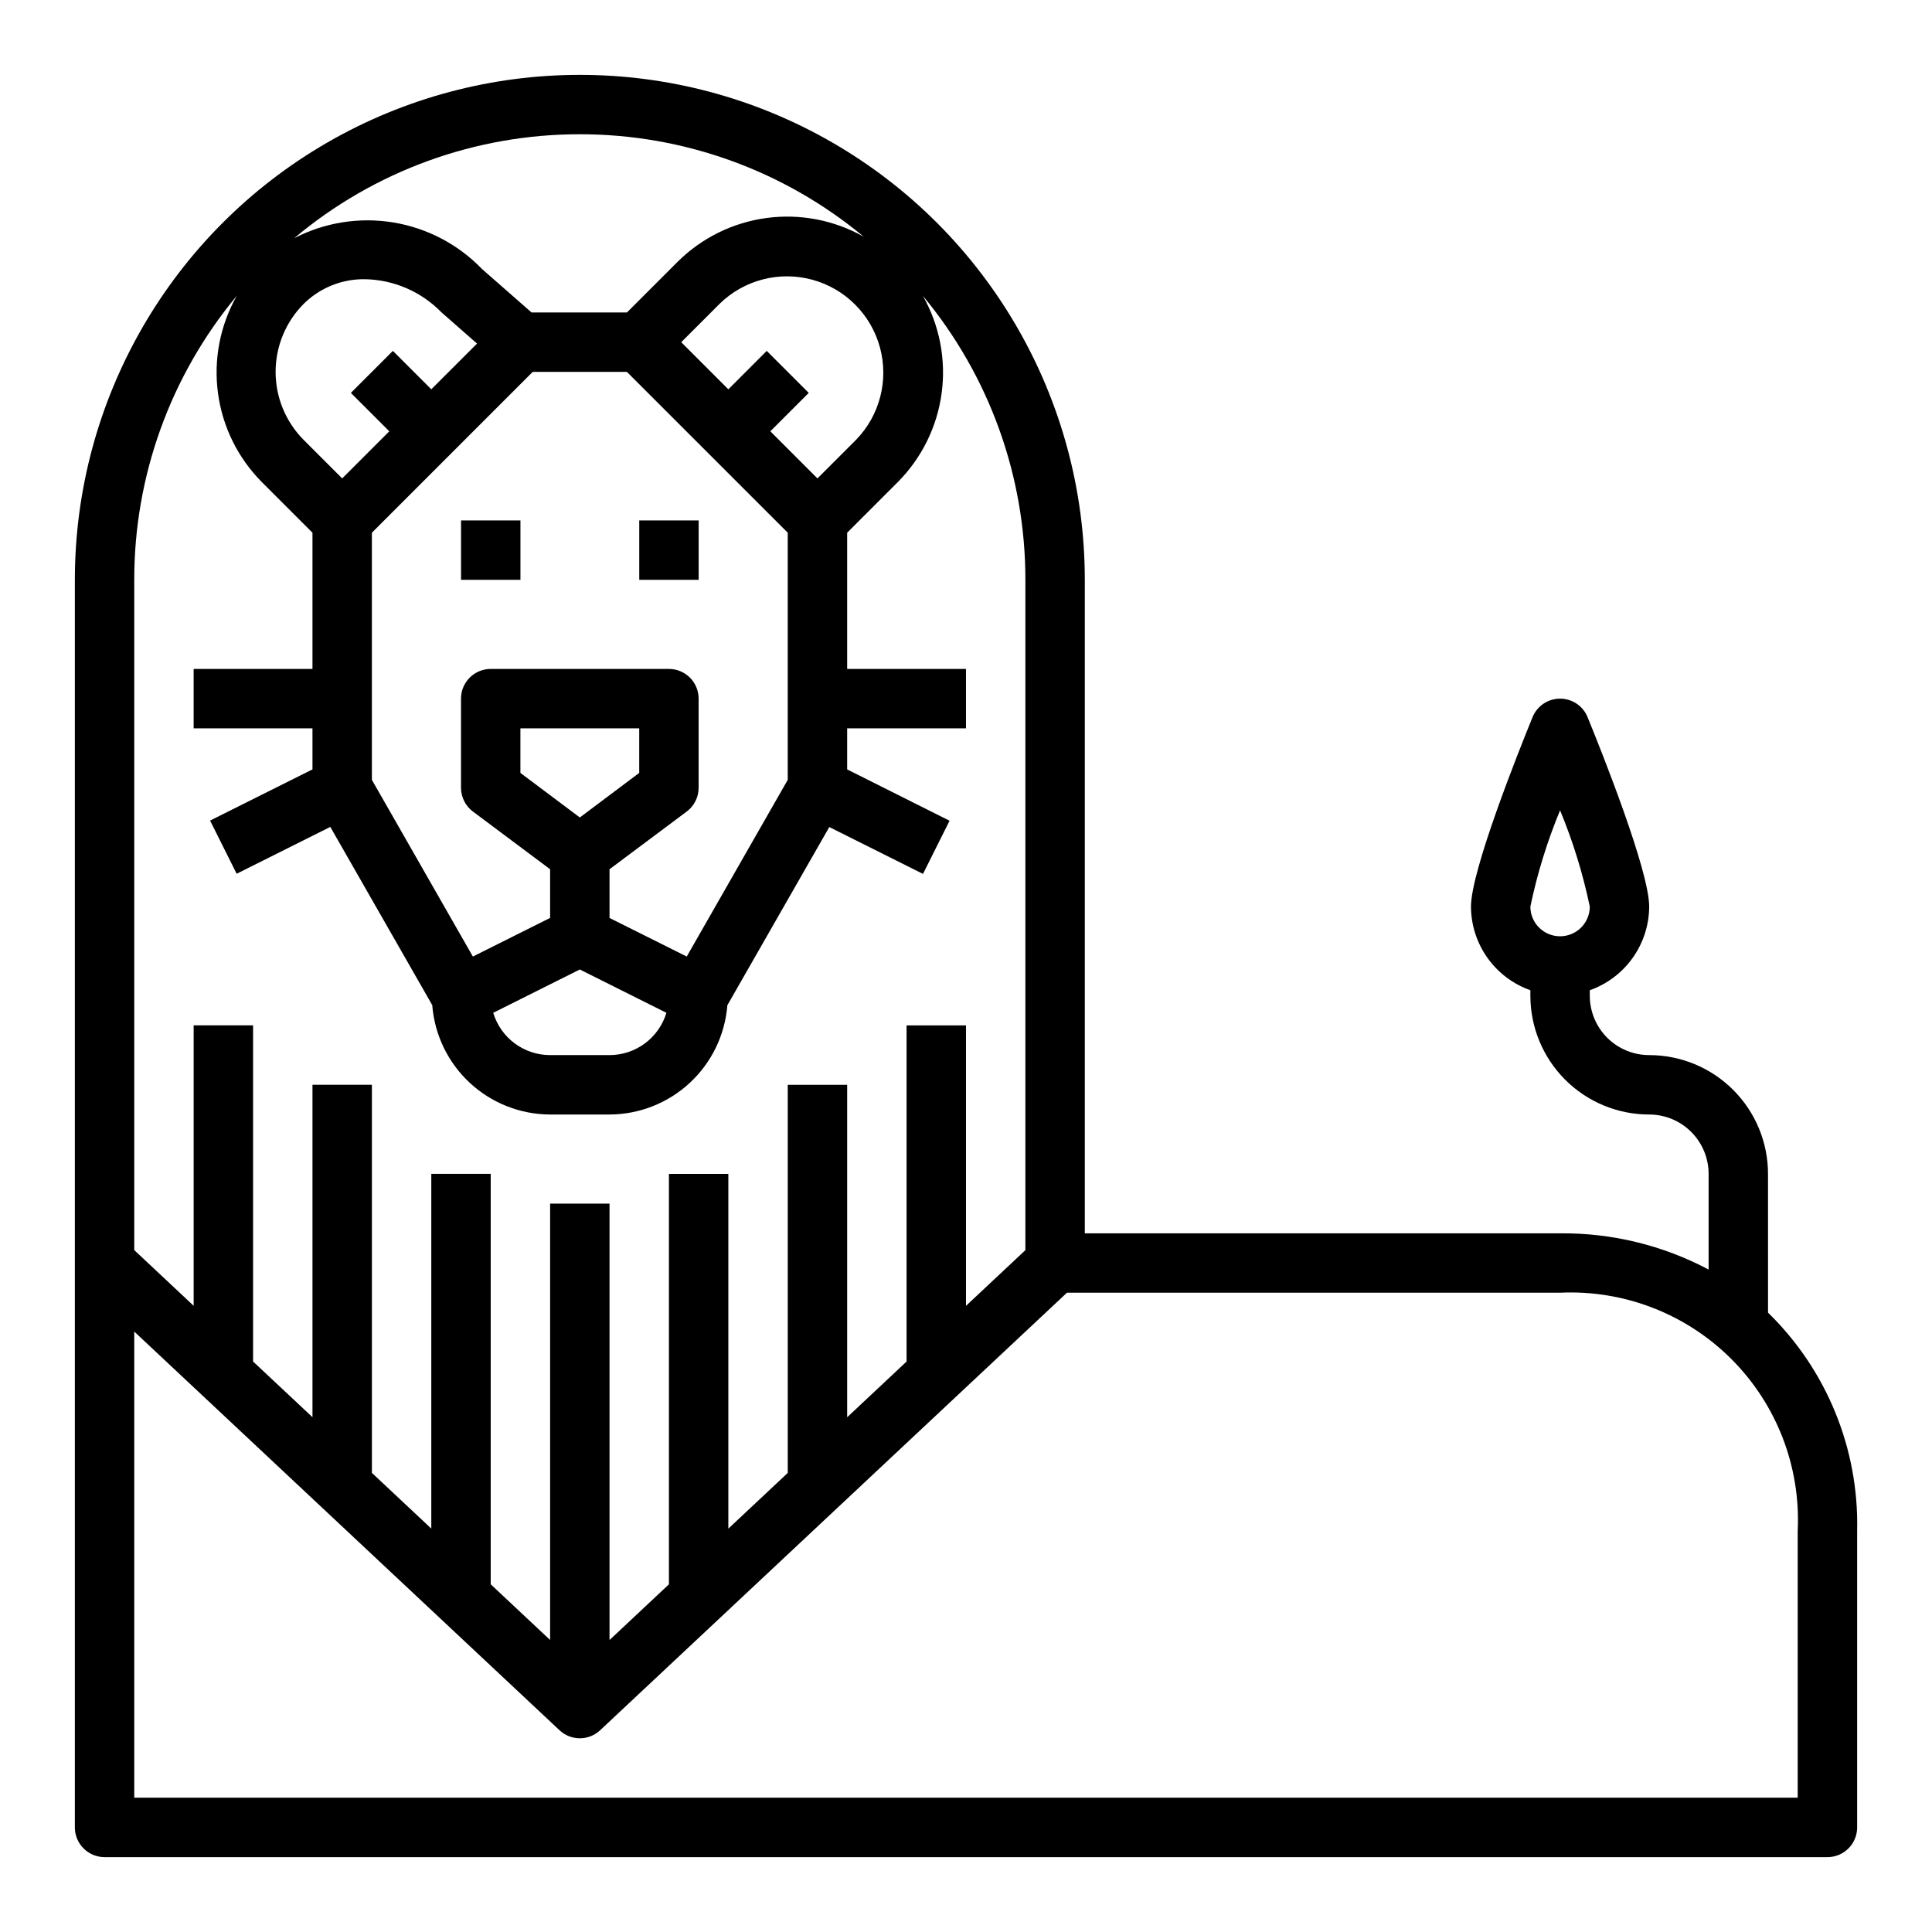 <?xml version="1.0" encoding="UTF-8"?>
<!-- Uploaded to: SVG Repo, www.svgrepo.com, Generator: SVG Repo Mixer Tools -->
<svg fill="#000000" width="800px" height="800px" version="1.1" viewBox="144 144 512 512" xmlns="http://www.w3.org/2000/svg">
 <g>
  <path d="m266.18 281.92h15.742v15.742h-15.742z"/>
  <path d="m313.41 281.92h15.742v15.742h-15.742z"/>
  <path d="m612.54 455.1c0-8.352-3.316-16.359-9.223-22.266-5.906-5.902-13.914-9.223-22.266-9.223-4.176 0-8.18-1.656-11.133-4.609s-4.609-6.957-4.609-11.133v-1.449c4.586-1.621 8.562-4.621 11.379-8.59 2.82-3.969 4.344-8.711 4.363-13.578 0-9.5-12.5-40.832-16.328-50.207-1.207-2.965-4.086-4.898-7.289-4.898-3.199 0-6.078 1.934-7.289 4.898-3.824 9.375-16.324 40.707-16.324 50.207 0.02 4.867 1.543 9.609 4.359 13.578 2.82 3.969 6.793 6.969 11.383 8.59v1.449c0 8.352 3.316 16.359 9.223 22.266s13.914 9.223 22.266 9.223c4.176 0 8.18 1.656 11.133 4.609s4.613 6.957 4.613 11.133v25.34c-12.117-6.426-25.648-9.727-39.363-9.594h-125.95v-173.18c0-47.812-25.508-91.992-66.914-115.9-41.406-23.902-92.418-23.902-133.82 0-41.406 23.906-66.914 68.086-66.914 115.9v330.62c0 2.086 0.832 4.09 2.309 5.566 1.477 1.473 3.477 2.305 5.566 2.305h456.58c2.086 0 4.09-0.832 5.566-2.305 1.473-1.477 2.305-3.481 2.305-5.566v-78.723c0.461-21.672-8.09-42.566-23.617-57.695zm-55.105-62.977c-4.348 0-7.871-3.523-7.871-7.871 1.82-8.73 4.457-17.27 7.871-25.504 3.418 8.234 6.051 16.773 7.875 25.504 0 2.09-0.832 4.09-2.309 5.566-1.477 1.477-3.477 2.305-5.566 2.305zm-236.83 20.281c-0.977 3.238-2.969 6.078-5.684 8.098-2.715 2.019-6.008 3.109-9.391 3.109h-15.746c-3.383 0-6.676-1.09-9.391-3.109-2.715-2.019-4.707-4.859-5.684-8.098l22.949-11.48zm-38.691-63.574v-11.809h31.488v11.809l-15.742 11.809zm23.617 38.438v-12.91l20.465-15.297c1.984-1.484 3.148-3.816 3.148-6.297v-23.617c0-2.086-0.828-4.09-2.305-5.566-1.477-1.473-3.477-2.305-5.566-2.305h-47.23c-4.348 0-7.871 3.523-7.871 7.871v23.617c0 2.481 1.164 4.812 3.148 6.297l20.465 15.297v12.902l-20.469 10.234-26.762-46.824v-65.496l42.617-42.617h24.969l42.621 42.617v65.496l-26.766 46.824zm42.617-128.97 10.18-10.18-11.133-11.133-10.176 10.184-12.484-12.484 10.18-10.18h-0.004c6.473-6.328 15.812-8.754 24.547-6.379s15.559 9.199 17.934 17.934-0.051 18.074-6.379 24.547l-10.18 10.18zm-50.488-78.719c27.488-0.023 54.117 9.59 75.254 27.168-7.82-4.426-16.875-6.176-25.781-4.977-8.906 1.195-17.176 5.269-23.551 11.602l-13.438 13.438h-25.27l-13.141-11.523c-6.309-6.543-14.562-10.871-23.531-12.34s-18.176 0-26.242 4.184c21.195-17.816 48.008-27.578 75.699-27.551zm-73.156 44.926c4.305-4.25 10.137-6.594 16.184-6.512 7.656 0.129 14.949 3.281 20.289 8.77l9.445 8.289-12.125 12.117-10.18-10.18-11.133 11.133 10.184 10.176-12.484 12.488-10.18-10.18c-4.781-4.793-7.465-11.285-7.465-18.051 0-6.769 2.684-13.258 7.465-18.051zm-44.926 73.156c-0.023-27.492 9.59-54.121 27.168-75.258-4.426 7.82-6.176 16.875-4.977 25.781 1.195 8.906 5.269 17.176 11.602 23.551l13.438 13.438v36.102h-31.488v15.742h31.488v10.879l-27.133 13.566 7.039 14.09 24.82-12.414 27.016 47.23v0.004c0.613 7.871 4.168 15.223 9.953 20.594 5.789 5.371 13.387 8.367 21.281 8.391h15.746c7.887-0.027 15.48-3.016 21.266-8.383 5.785-5.363 9.34-12.707 9.961-20.57l27.016-47.23 24.832 12.418 7.039-14.09-27.137-13.602v-10.879h31.488v-15.746h-31.488v-36.102l13.438-13.438c6.332-6.375 10.406-14.645 11.602-23.551 1.199-8.906-0.551-17.961-4.973-25.781 17.574 21.137 27.188 47.766 27.164 75.258v177.64l-15.742 14.762v-74.328h-15.746v89.09l-15.742 14.762v-88.105h-15.746v102.86l-15.742 14.762v-94.012h-15.746v108.77l-15.742 14.762v-115.66h-15.746v115.65l-15.742-14.762v-108.77h-15.746v94.008l-15.742-14.762v-102.86h-15.746v88.102l-15.742-14.758v-89.09h-15.746v74.328l-15.742-14.762zm440.83 251.9v70.848h-440.83v-123.53l112.7 105.65c3.027 2.84 7.742 2.84 10.77 0l123.71-115.95h130.68c16.934-0.785 33.41 5.598 45.395 17.582 11.984 11.988 18.367 28.465 17.582 45.395z"/>
 </g>
</svg>